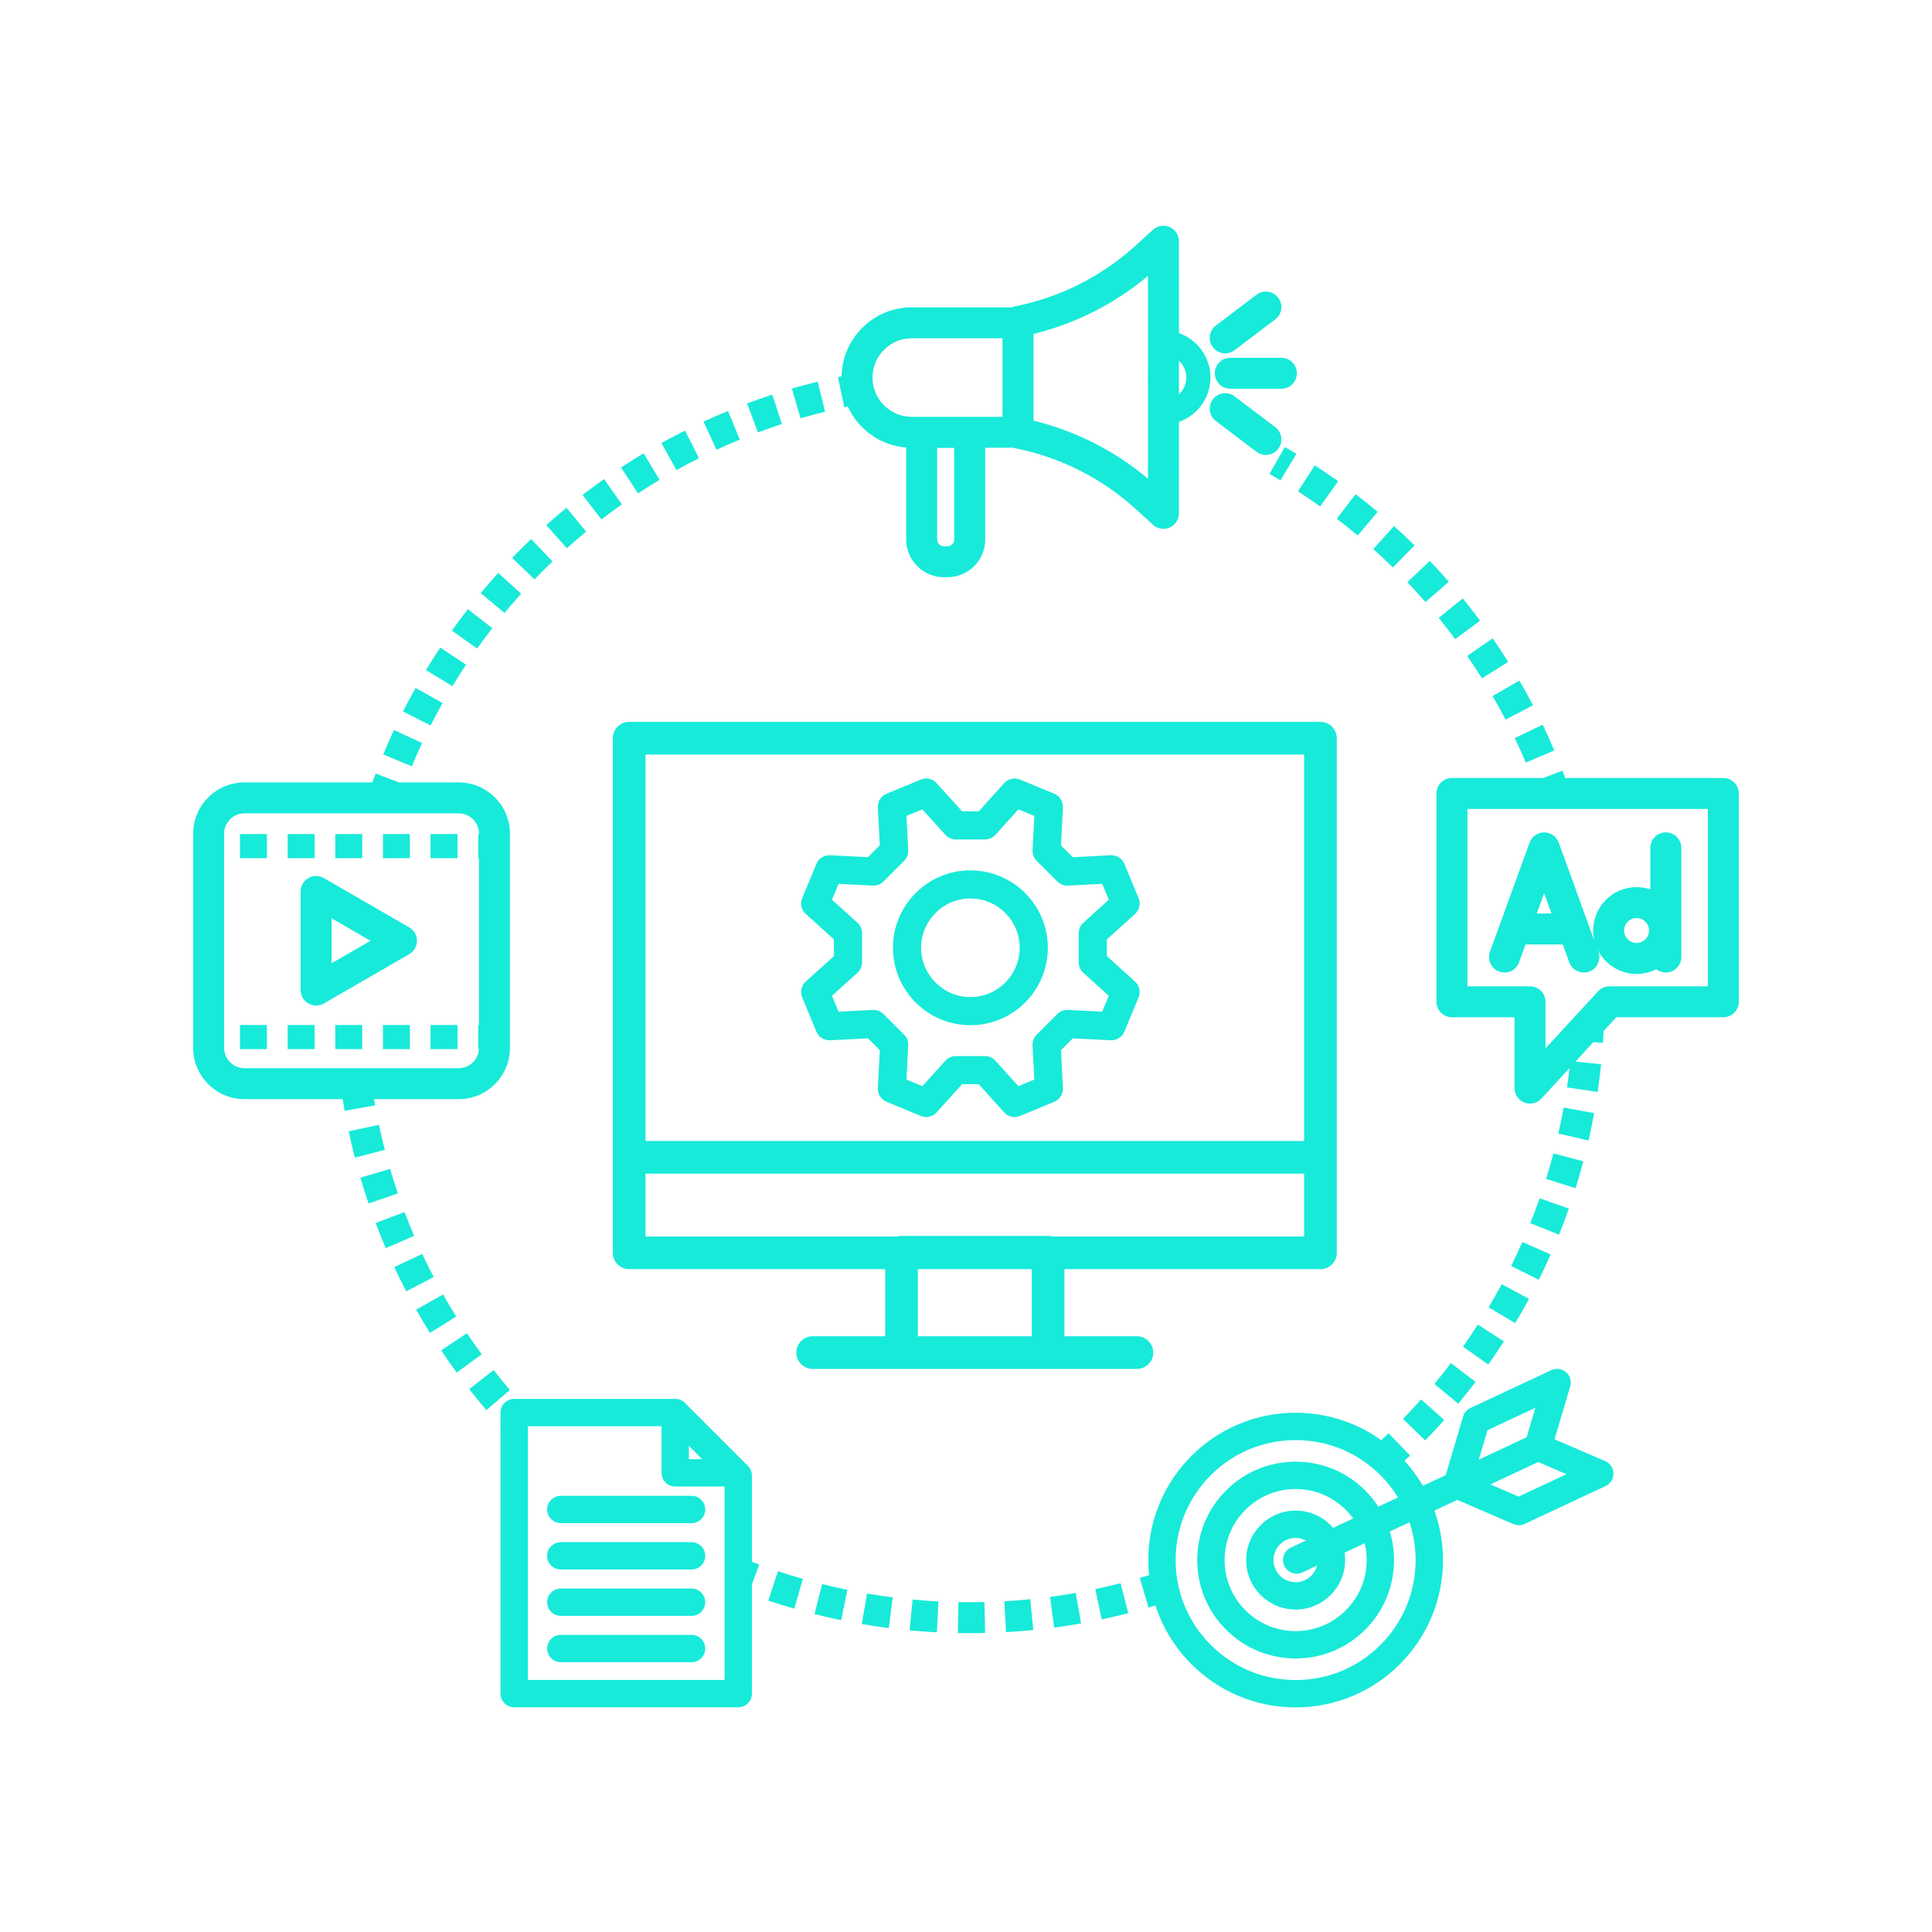 <svg xmlns="http://www.w3.org/2000/svg" xmlns:xlink="http://www.w3.org/1999/xlink" width="500" zoomAndPan="magnify" viewBox="0 0 375 375" height="500" preserveAspectRatio="xMidYMid meet" version="1.0"><defs><clipPath id="a6e822e031"><path d="M 278 149 L 337.5 149 L 337.5 215 L 278 215 Z M 278 149 " clip-rule="nonzero"/></clipPath><clipPath id="5d96f8b5d8"><path d="M 221 265 L 314 265 L 314 331.586 L 221 331.586 Z M 221 265 " clip-rule="nonzero"/></clipPath><clipPath id="9f1650cd82"><path d="M 162 43.586 L 235 43.586 L 235 113 L 162 113 Z M 162 43.586 " clip-rule="nonzero"/></clipPath><clipPath id="7ab97983f6"><path d="M 37.5 150 L 99 150 L 99 216 L 37.5 216 Z M 37.5 150 " clip-rule="nonzero"/></clipPath><clipPath id="bc3f4f1c01"><path d="M 97 271 L 148 271 L 148 331.586 L 97 331.586 Z M 97 271 " clip-rule="nonzero"/></clipPath></defs><path fill="#17ead9" d="M 235.801 72.453 C 235.801 74.109 237.145 75.457 238.805 75.457 L 248.715 75.457 C 250.371 75.457 251.719 74.109 251.719 72.453 C 251.719 70.793 250.371 69.449 248.715 69.449 L 238.805 69.449 C 237.145 69.449 235.801 70.793 235.801 72.453 Z M 235.801 72.453 " fill-opacity="1" fill-rule="nonzero"/><path fill="#17ead9" d="M 237.812 68.586 C 238.445 68.586 239.082 68.387 239.625 67.977 L 247.523 61.992 C 248.844 60.992 249.105 59.105 248.102 57.785 C 247.102 56.461 245.219 56.203 243.895 57.203 L 235.996 63.188 C 234.676 64.191 234.414 66.074 235.418 67.395 C 236.008 68.176 236.906 68.586 237.812 68.586 Z M 237.812 68.586 " fill-opacity="1" fill-rule="nonzero"/><path fill="#17ead9" d="M 247.523 82.91 L 239.625 76.926 C 238.305 75.926 236.418 76.184 235.418 77.508 C 234.414 78.828 234.676 80.715 235.996 81.715 L 243.895 87.699 C 244.438 88.109 245.074 88.309 245.707 88.309 C 246.613 88.309 247.512 87.898 248.105 87.121 C 249.105 85.797 248.844 83.914 247.523 82.91 Z M 247.523 82.91 " fill-opacity="1" fill-rule="nonzero"/><g clip-path="url(#a6e822e031)"><path fill="#17ead9" d="M 334.492 151.008 L 303.812 151.008 C 303.633 150.531 303.453 150.051 303.273 149.578 L 299.547 151.008 L 281.828 151.008 C 280.168 151.008 278.824 152.352 278.824 154.012 L 278.824 194.445 C 278.824 196.105 280.168 197.449 281.828 197.449 L 293.969 197.449 L 293.969 211.203 C 293.969 212.438 294.73 213.551 295.883 214 C 296.238 214.137 296.609 214.207 296.973 214.207 C 297.797 214.207 298.605 213.867 299.184 213.234 L 304.652 207.297 C 304.504 208.555 304.34 209.816 304.156 211.066 L 310.098 211.945 C 310.363 210.168 310.59 208.359 310.773 206.566 L 305.793 206.055 L 309.258 202.285 L 311.133 202.414 C 311.184 201.648 311.23 200.871 311.27 200.102 L 313.707 197.449 L 334.492 197.449 C 336.148 197.449 337.496 196.105 337.496 194.445 L 337.496 154.012 C 337.496 152.352 336.148 151.008 334.492 151.008 Z M 331.488 191.445 L 312.391 191.445 C 311.551 191.445 310.75 191.797 310.18 192.414 L 299.977 203.5 L 299.977 194.445 C 299.977 192.789 298.633 191.445 296.973 191.445 L 284.832 191.445 L 284.832 157.016 L 331.488 157.016 Z M 331.488 191.445 " fill-opacity="1" fill-rule="nonzero"/></g><path fill="#17ead9" d="M 290.996 188.586 C 292.555 189.152 294.277 188.348 294.844 186.789 L 296.105 183.316 L 303.332 183.316 L 304.594 186.789 C 305.039 188.012 306.191 188.77 307.418 188.77 C 307.758 188.77 308.105 188.711 308.441 188.586 C 310.004 188.02 310.809 186.297 310.242 184.738 L 310.07 184.27 C 311.434 187.09 314.324 189.039 317.66 189.039 C 319.035 189.039 320.332 188.707 321.477 188.125 C 321.988 188.527 322.633 188.77 323.336 188.77 C 324.992 188.77 326.34 187.422 326.34 185.766 L 326.34 164.566 C 326.34 162.91 324.992 161.562 323.336 161.562 C 321.676 161.562 320.332 162.91 320.332 164.566 L 320.332 172.625 C 319.492 172.344 318.594 172.188 317.66 172.188 C 313.016 172.188 309.234 175.969 309.234 180.613 C 309.234 181.324 309.324 182.012 309.492 182.672 L 302.543 163.543 C 302.113 162.355 300.984 161.562 299.719 161.562 C 298.457 161.562 297.328 162.355 296.895 163.543 L 289.199 184.738 C 288.629 186.297 289.438 188.02 290.996 188.586 Z M 317.66 178.195 C 318.992 178.195 320.078 179.281 320.078 180.613 C 320.078 181.945 318.992 183.031 317.66 183.031 C 316.328 183.031 315.242 181.945 315.242 180.613 C 315.242 179.281 316.328 178.195 317.66 178.195 Z M 299.719 173.367 L 301.152 177.309 L 298.289 177.309 Z M 299.719 173.367 " fill-opacity="1" fill-rule="nonzero"/><path fill="#17ead9" d="M 79.43 180.004 L 62.859 170.434 C 61.93 169.898 60.781 169.898 59.855 170.434 C 58.926 170.969 58.352 171.961 58.352 173.035 L 58.352 192.172 C 58.352 193.246 58.926 194.234 59.855 194.773 C 60.32 195.039 60.836 195.176 61.355 195.176 C 61.875 195.176 62.395 195.039 62.859 194.773 L 79.43 185.203 C 80.359 184.668 80.934 183.676 80.934 182.602 C 80.934 181.531 80.359 180.539 79.43 180.004 Z M 64.359 186.969 L 64.359 178.238 L 71.922 182.605 Z M 64.359 186.969 " fill-opacity="1" fill-rule="nonzero"/><path fill="#17ead9" d="M 83.574 161.895 L 88.801 161.895 L 88.801 166.574 L 83.574 166.574 Z M 83.574 161.895 " fill-opacity="1" fill-rule="nonzero"/><path fill="#17ead9" d="M 46.586 161.895 L 51.812 161.895 L 51.812 166.574 L 46.586 166.574 Z M 46.586 161.895 " fill-opacity="1" fill-rule="nonzero"/><path fill="#17ead9" d="M 55.832 161.895 L 61.059 161.895 L 61.059 166.574 L 55.832 166.574 Z M 55.832 161.895 " fill-opacity="1" fill-rule="nonzero"/><path fill="#17ead9" d="M 74.328 161.895 L 79.555 161.895 L 79.555 166.574 L 74.328 166.574 Z M 74.328 161.895 " fill-opacity="1" fill-rule="nonzero"/><path fill="#17ead9" d="M 65.078 161.895 L 70.305 161.895 L 70.305 166.574 L 65.078 166.574 Z M 65.078 161.895 " fill-opacity="1" fill-rule="nonzero"/><path fill="#17ead9" d="M 65.078 198.953 L 70.305 198.953 L 70.305 203.637 L 65.078 203.637 Z M 65.078 198.953 " fill-opacity="1" fill-rule="nonzero"/><path fill="#17ead9" d="M 83.574 198.953 L 88.801 198.953 L 88.801 203.637 L 83.574 203.637 Z M 83.574 198.953 " fill-opacity="1" fill-rule="nonzero"/><path fill="#17ead9" d="M 55.832 198.953 L 61.059 198.953 L 61.059 203.637 L 55.832 203.637 Z M 55.832 198.953 " fill-opacity="1" fill-rule="nonzero"/><path fill="#17ead9" d="M 74.328 198.953 L 79.555 198.953 L 79.555 203.637 L 74.328 203.637 Z M 74.328 198.953 " fill-opacity="1" fill-rule="nonzero"/><path fill="#17ead9" d="M 46.586 198.953 L 51.812 198.953 L 51.812 203.637 L 46.586 203.637 Z M 46.586 198.953 " fill-opacity="1" fill-rule="nonzero"/><path fill="#17ead9" d="M 106.203 292.988 C 106.203 294.453 107.391 295.641 108.855 295.641 L 134.234 295.641 C 135.699 295.641 136.887 294.453 136.887 292.988 C 136.887 291.523 135.699 290.336 134.234 290.336 L 108.855 290.336 C 107.391 290.336 106.203 291.523 106.203 292.988 Z M 106.203 292.988 " fill-opacity="1" fill-rule="nonzero"/><path fill="#17ead9" d="M 134.234 299.332 L 108.855 299.332 C 107.391 299.332 106.203 300.52 106.203 301.988 C 106.203 303.453 107.391 304.641 108.855 304.641 L 134.234 304.641 C 135.699 304.641 136.887 303.453 136.887 301.988 C 136.887 300.52 135.699 299.332 134.234 299.332 Z M 134.234 299.332 " fill-opacity="1" fill-rule="nonzero"/><path fill="#17ead9" d="M 134.234 308.332 L 108.855 308.332 C 107.391 308.332 106.203 309.52 106.203 310.984 C 106.203 312.449 107.391 313.637 108.855 313.637 L 134.234 313.637 C 135.699 313.637 136.887 312.449 136.887 310.984 C 136.887 309.52 135.699 308.332 134.234 308.332 Z M 134.234 308.332 " fill-opacity="1" fill-rule="nonzero"/><path fill="#17ead9" d="M 134.234 317.328 L 108.855 317.328 C 107.391 317.328 106.203 318.516 106.203 319.98 C 106.203 321.445 107.391 322.633 108.855 322.633 L 134.234 322.633 C 135.699 322.633 136.887 321.445 136.887 319.98 C 136.887 318.516 135.699 317.328 134.234 317.328 Z M 134.234 317.328 " fill-opacity="1" fill-rule="nonzero"/><g clip-path="url(#5d96f8b5d8)"><path fill="#17ead9" d="M 311.566 283.605 L 301.734 279.367 L 304.777 269.102 C 305.074 268.098 304.758 267.016 303.965 266.336 C 303.172 265.652 302.055 265.5 301.109 265.945 L 285.402 273.297 C 284.715 273.617 284.199 274.219 283.984 274.945 L 280.609 286.324 L 276.184 288.398 C 275.172 286.664 273.977 285.039 272.613 283.547 C 272.973 283.207 273.332 282.863 273.688 282.523 L 269.52 278.195 C 269.055 278.645 268.578 279.094 268.102 279.539 C 266.398 278.316 264.562 277.285 262.613 276.461 C 259.086 274.969 255.34 274.215 251.48 274.215 C 247.621 274.215 243.875 274.969 240.348 276.461 C 236.945 277.902 233.887 279.965 231.262 282.59 C 228.637 285.215 226.574 288.273 225.133 291.676 C 223.641 295.203 222.887 298.949 222.887 302.809 C 222.887 303.789 222.934 304.762 223.031 305.727 C 222.434 305.914 221.832 306.098 221.234 306.27 L 222.926 312.035 C 223.371 311.906 223.82 311.77 224.273 311.633 C 224.523 312.41 224.812 313.18 225.133 313.941 C 226.574 317.348 228.637 320.402 231.262 323.027 C 233.887 325.652 236.945 327.715 240.348 329.156 C 243.875 330.648 247.621 331.406 251.48 331.406 C 255.34 331.406 259.086 330.648 262.613 329.156 C 266.016 327.715 269.074 325.652 271.699 323.027 C 274.324 320.402 276.387 317.348 277.828 313.941 C 279.32 310.414 280.078 306.668 280.078 302.809 C 280.078 299.504 279.52 296.277 278.422 293.207 L 282.859 291.129 L 293.758 295.828 C 294.094 295.973 294.453 296.043 294.809 296.043 C 295.195 296.043 295.578 295.961 295.934 295.793 L 311.641 288.441 C 312.586 288 313.188 287.043 313.168 285.996 C 313.152 284.953 312.527 284.016 311.566 283.605 Z M 267.949 319.277 C 263.551 323.676 257.703 326.098 251.48 326.098 C 245.258 326.098 239.41 323.676 235.012 319.277 C 230.613 314.879 228.191 309.031 228.191 302.809 C 228.191 296.586 230.613 290.738 235.012 286.34 C 239.41 281.941 245.258 279.52 251.48 279.52 C 257.703 279.52 263.551 281.941 267.949 286.34 C 269.266 287.656 270.406 289.105 271.355 290.656 L 267.531 292.445 C 266.801 291.324 265.953 290.273 264.984 289.305 C 261.379 285.695 256.582 283.711 251.48 283.711 C 246.379 283.711 241.582 285.695 237.977 289.305 C 234.367 292.91 232.383 297.707 232.383 302.809 C 232.383 307.91 234.367 312.707 237.977 316.312 C 241.582 319.922 246.379 321.906 251.48 321.906 C 256.582 321.906 261.379 319.922 264.984 316.312 C 268.594 312.707 270.578 307.91 270.578 302.809 C 270.578 300.898 270.301 299.035 269.766 297.258 L 273.594 295.465 C 274.367 297.805 274.77 300.273 274.77 302.809 C 274.77 309.031 272.348 314.879 267.949 319.277 Z M 249.281 303.918 C 249.73 304.883 250.688 305.449 251.684 305.449 C 252.062 305.449 252.445 305.367 252.809 305.195 L 255.645 303.867 C 255.172 305.727 253.484 307.105 251.48 307.105 C 249.109 307.105 247.184 305.18 247.184 302.809 C 247.184 300.441 249.109 298.512 251.48 298.512 C 252.207 298.512 252.895 298.695 253.496 299.016 L 250.559 300.391 C 249.23 301.012 248.66 302.594 249.281 303.918 Z M 251.48 293.207 C 246.184 293.207 241.879 297.516 241.879 302.809 C 241.879 308.105 246.184 312.414 251.48 312.414 C 256.773 312.414 261.082 308.105 261.082 302.809 C 261.082 302.32 261.047 301.844 260.977 301.375 L 264.883 299.543 C 265.137 300.59 265.273 301.684 265.273 302.809 C 265.273 310.414 259.086 316.602 251.48 316.602 C 243.875 316.602 237.688 310.414 237.688 302.809 C 237.688 295.203 243.875 289.016 251.48 289.016 C 256.07 289.016 260.145 291.27 262.652 294.73 L 258.762 296.555 C 256.996 294.504 254.387 293.207 251.48 293.207 Z M 288.73 277.594 L 298.016 273.25 L 296.32 278.973 L 287.035 283.316 Z M 294.766 290.484 L 289.285 288.121 L 298.566 283.777 L 304.047 286.141 Z M 294.766 290.484 " fill-opacity="1" fill-rule="nonzero"/></g><path fill="#17ead9" d="M 223.848 262.539 C 223.848 260.789 222.43 259.371 220.68 259.371 L 206.602 259.371 L 206.602 246.344 L 256.301 246.344 C 258.047 246.344 259.469 244.926 259.469 243.176 L 259.469 143.285 C 259.469 141.535 258.047 140.117 256.301 140.117 L 122.121 140.117 C 120.371 140.117 118.953 141.535 118.953 143.285 L 118.953 243.176 C 118.953 244.926 120.371 246.344 122.121 246.344 L 171.82 246.344 L 171.82 259.371 L 157.742 259.371 C 155.992 259.371 154.574 260.789 154.574 262.539 C 154.574 264.289 155.992 265.707 157.742 265.707 L 220.68 265.707 C 222.43 265.707 223.848 264.289 223.848 262.539 Z M 125.289 146.453 L 253.133 146.453 L 253.133 221.473 L 125.289 221.473 Z M 200.266 259.371 L 178.156 259.371 L 178.156 246.344 L 200.266 246.344 Z M 203.434 239.887 L 174.988 239.887 C 174.684 239.887 174.391 239.93 174.113 240.008 L 125.289 240.008 L 125.289 227.805 L 253.133 227.805 L 253.133 240.008 L 204.309 240.008 C 204.031 239.93 203.738 239.887 203.434 239.887 Z M 203.434 239.887 " fill-opacity="1" fill-rule="nonzero"/><path fill="#17ead9" d="M 90.457 129.016 L 85.453 125.691 C 84.5 127.125 83.566 128.598 82.676 130.07 L 87.816 133.18 C 88.664 131.781 89.555 130.379 90.457 129.016 Z M 90.457 129.016 " fill-opacity="1" fill-rule="nonzero"/><path fill="#17ead9" d="M 107.242 108.977 L 103.094 104.633 C 101.848 105.82 100.613 107.051 99.418 108.293 L 103.746 112.457 C 104.883 111.281 106.059 110.109 107.242 108.977 Z M 107.242 108.977 " fill-opacity="1" fill-rule="nonzero"/><path fill="#17ead9" d="M 113.77 103.188 L 109.953 98.551 C 108.625 99.641 107.301 100.777 106.02 101.926 L 110.027 106.402 C 111.25 105.309 112.508 104.227 113.77 103.188 Z M 113.77 103.188 " fill-opacity="1" fill-rule="nonzero"/><path fill="#17ead9" d="M 81.918 144.23 L 76.473 141.688 C 75.746 143.25 75.039 144.848 74.379 146.434 L 79.926 148.742 C 80.555 147.234 81.223 145.715 81.918 144.23 Z M 81.918 144.23 " fill-opacity="1" fill-rule="nonzero"/><path fill="#17ead9" d="M 101.16 115.234 L 96.699 111.207 C 95.547 112.484 94.402 113.805 93.305 115.129 L 97.93 118.965 C 98.973 117.707 100.062 116.449 101.16 115.234 Z M 101.16 115.234 " fill-opacity="1" fill-rule="nonzero"/><path fill="#17ead9" d="M 85.902 136.461 L 80.664 133.52 C 79.824 135.023 79 136.562 78.223 138.098 L 83.578 140.816 C 84.32 139.355 85.102 137.891 85.902 136.461 Z M 85.902 136.461 " fill-opacity="1" fill-rule="nonzero"/><path fill="#17ead9" d="M 143.59 85.32 L 141.305 79.766 C 139.715 80.418 138.117 81.117 136.555 81.84 L 139.074 87.293 C 140.559 86.605 142.078 85.941 143.59 85.32 Z M 143.59 85.32 " fill-opacity="1" fill-rule="nonzero"/><path fill="#17ead9" d="M 160.145 79.914 L 158.711 74.078 C 157.043 74.488 155.359 74.941 153.707 75.422 L 155.387 81.188 C 156.953 80.734 158.555 80.305 160.145 79.914 Z M 160.145 79.914 " fill-opacity="1" fill-rule="nonzero"/><path fill="#17ead9" d="M 135.66 88.938 L 132.965 83.57 C 131.426 84.344 129.887 85.156 128.383 85.992 L 131.305 91.242 C 132.73 90.449 134.199 89.672 135.66 88.938 Z M 135.66 88.938 " fill-opacity="1" fill-rule="nonzero"/><path fill="#17ead9" d="M 95.551 121.926 L 90.809 118.242 C 89.75 119.602 88.711 121 87.715 122.402 L 92.609 125.887 C 93.559 124.551 94.547 123.219 95.551 121.926 Z M 95.551 121.926 " fill-opacity="1" fill-rule="nonzero"/><path fill="#17ead9" d="M 151.766 82.305 L 149.902 76.598 C 148.266 77.129 146.621 77.707 145.012 78.309 L 147.117 83.934 C 148.648 83.363 150.211 82.812 151.766 82.305 Z M 151.766 82.305 " fill-opacity="1" fill-rule="nonzero"/><path fill="#17ead9" d="M 120.711 97.898 L 117.246 92.988 C 115.844 93.98 114.438 95.016 113.074 96.066 L 116.738 100.824 C 118.035 99.828 119.371 98.844 120.711 97.898 Z M 120.711 97.898 " fill-opacity="1" fill-rule="nonzero"/><path fill="#17ead9" d="M 128.02 93.141 L 124.93 87.988 C 123.453 88.871 121.977 89.797 120.543 90.746 L 123.844 95.762 C 125.211 94.863 126.613 93.98 128.02 93.141 Z M 128.02 93.141 " fill-opacity="1" fill-rule="nonzero"/><g clip-path="url(#9f1650cd82)"><path fill="#17ead9" d="M 164.566 78.918 C 166.574 83.32 170.852 86.477 175.895 86.871 L 175.895 104.723 C 175.895 108.754 179.176 112.035 183.207 112.035 L 183.918 112.035 C 187.949 112.035 191.23 108.754 191.23 104.723 L 191.23 86.914 L 196.676 86.914 C 196.785 86.949 196.895 86.98 197.008 87.004 C 205.695 88.707 213.75 92.75 220.309 98.691 L 223.805 101.863 C 224.367 102.375 225.09 102.641 225.82 102.641 C 226.234 102.641 226.648 102.559 227.039 102.383 C 228.125 101.902 228.824 100.828 228.824 99.637 L 228.832 81.895 C 232.387 80.645 234.945 77.254 234.945 73.273 C 234.945 69.293 232.387 65.902 228.832 64.652 L 228.824 46.82 C 228.824 45.633 228.125 44.555 227.039 44.074 C 225.953 43.594 224.684 43.797 223.805 44.594 L 220.309 47.766 C 213.75 53.707 205.695 57.75 197.008 59.457 C 196.789 59.5 196.578 59.566 196.379 59.652 L 176.98 59.652 C 169.547 59.652 163.484 65.633 163.352 73.035 C 163.113 73.086 162.875 73.133 162.641 73.184 L 163.879 79.062 C 164.109 79.012 164.336 78.965 164.566 78.918 Z M 228.812 72.84 C 228.828 72.719 228.836 72.598 228.836 72.473 L 228.832 70.004 C 229.711 70.82 230.262 71.984 230.262 73.273 C 230.262 74.562 229.711 75.727 228.832 76.543 L 228.832 73.984 C 228.832 73.863 228.824 73.742 228.812 73.621 Z M 200.605 73.984 L 200.605 64.812 C 208.777 62.816 216.379 58.961 222.82 53.547 L 222.824 72.109 C 222.812 72.227 222.805 72.352 222.805 72.477 L 222.805 73.984 C 222.805 74.109 222.812 74.23 222.824 74.352 L 222.82 92.914 C 216.379 87.496 208.777 83.641 200.605 81.645 Z M 185.223 104.723 C 185.223 105.441 184.637 106.027 183.918 106.027 L 183.207 106.027 C 182.488 106.027 181.902 105.441 181.902 104.723 L 181.902 86.938 L 185.223 86.938 Z M 176.977 65.66 L 194.582 65.66 L 194.582 72.473 C 194.582 72.57 194.59 72.66 194.598 72.754 L 194.598 73.707 C 194.586 73.797 194.582 73.891 194.582 73.984 L 194.582 80.91 L 176.977 80.91 C 172.773 80.91 169.355 77.488 169.355 73.285 C 169.355 69.082 172.773 65.66 176.977 65.66 Z M 176.977 65.66 " fill-opacity="1" fill-rule="nonzero"/></g><path fill="#17ead9" d="M 73.547 218.332 L 67.672 219.582 C 68.035 221.289 68.441 223.008 68.875 224.691 L 74.691 223.188 C 74.277 221.586 73.895 219.949 73.547 218.332 Z M 73.547 218.332 " fill-opacity="1" fill-rule="nonzero"/><path fill="#17ead9" d="M 81.965 243.395 L 76.523 245.941 C 77.262 247.52 78.043 249.105 78.848 250.648 L 84.176 247.871 C 83.41 246.402 82.664 244.898 81.965 243.395 Z M 81.965 243.395 " fill-opacity="1" fill-rule="nonzero"/><path fill="#17ead9" d="M 75.715 226.891 L 69.953 228.586 C 70.441 230.258 70.977 231.941 71.539 233.59 L 77.227 231.648 C 76.691 230.082 76.184 228.48 75.715 226.891 Z M 75.715 226.891 " fill-opacity="1" fill-rule="nonzero"/><path fill="#17ead9" d="M 78.527 235.262 L 72.906 237.387 C 73.523 239.016 74.184 240.656 74.871 242.258 L 80.395 239.891 C 79.738 238.367 79.113 236.809 78.527 235.262 Z M 78.527 235.262 " fill-opacity="1" fill-rule="nonzero"/><path fill="#17ead9" d="M 90.633 258.773 L 85.637 262.109 C 86.605 263.559 87.613 265.008 88.645 266.414 L 93.492 262.867 C 92.516 261.527 91.551 260.152 90.633 258.773 Z M 90.633 258.773 " fill-opacity="1" fill-rule="nonzero"/><path fill="#17ead9" d="M 95.809 265.93 L 91.078 269.633 C 92.152 271.004 93.27 272.371 94.398 273.699 L 98.969 269.797 C 97.895 268.539 96.832 267.238 95.809 265.93 Z M 95.809 265.93 " fill-opacity="1" fill-rule="nonzero"/><path fill="#17ead9" d="M 86.008 251.25 L 80.773 254.199 C 81.629 255.715 82.527 257.234 83.449 258.715 L 88.551 255.543 C 87.676 254.137 86.82 252.691 86.008 251.25 Z M 86.008 251.25 " fill-opacity="1" fill-rule="nonzero"/><g clip-path="url(#7ab97983f6)"><path fill="#17ead9" d="M 72.598 213.344 L 89.027 213.344 C 94.516 213.344 98.977 208.879 98.977 203.395 L 98.977 161.812 C 98.977 156.328 94.516 151.863 89.027 151.863 L 77.445 151.863 L 72.906 150.145 C 72.688 150.711 72.477 151.289 72.27 151.863 L 47.449 151.863 C 41.961 151.863 37.496 156.328 37.496 161.812 L 37.496 203.395 C 37.496 208.879 41.961 213.344 47.449 213.344 L 66.512 213.344 C 66.629 214.102 66.758 214.859 66.895 215.609 L 72.809 214.551 C 72.734 214.152 72.664 213.75 72.598 213.344 Z M 47.449 207.336 C 45.273 207.336 43.504 205.566 43.504 203.395 L 43.504 161.812 C 43.504 159.641 45.273 157.871 47.449 157.871 L 89.027 157.871 C 91.203 157.871 92.973 159.641 92.973 161.812 L 92.973 161.895 L 92.82 161.895 L 92.82 166.574 L 92.973 166.574 L 92.973 198.953 L 92.82 198.953 L 92.82 203.633 L 92.961 203.633 C 92.836 205.695 91.121 207.336 89.027 207.336 Z M 47.449 207.336 " fill-opacity="1" fill-rule="nonzero"/></g><path fill="#17ead9" d="M 188.195 310.992 C 187.477 310.992 186.746 310.984 186.027 310.973 L 185.918 316.977 C 186.672 316.992 187.438 317 188.195 317 C 189.199 317 190.215 316.984 191.215 316.961 L 191.07 310.957 C 190.117 310.98 189.152 310.992 188.195 310.992 Z M 188.195 310.992 " fill-opacity="1" fill-rule="nonzero"/><path fill="#17ead9" d="M 212.598 308.449 L 213.84 314.324 C 215.559 313.961 217.293 313.555 218.996 313.117 L 217.5 307.301 C 215.879 307.715 214.23 308.102 212.598 308.449 Z M 212.598 308.449 " fill-opacity="1" fill-rule="nonzero"/><path fill="#17ead9" d="M 203.816 309.961 L 204.609 315.914 C 206.352 315.684 208.109 315.41 209.84 315.102 L 208.793 309.188 C 207.148 309.48 205.473 309.738 203.816 309.961 Z M 203.816 309.961 " fill-opacity="1" fill-rule="nonzero"/><path fill="#17ead9" d="M 167.277 315.23 C 169.008 315.527 170.77 315.789 172.516 316.012 L 173.273 310.051 C 171.613 309.84 169.938 309.59 168.289 309.309 Z M 167.277 315.23 " fill-opacity="1" fill-rule="nonzero"/><path fill="#17ead9" d="M 176.566 316.457 C 178.316 316.621 180.09 316.75 181.848 316.836 L 182.152 310.836 C 180.48 310.754 178.789 310.629 177.129 310.473 Z M 176.566 316.457 " fill-opacity="1" fill-rule="nonzero"/><path fill="#17ead9" d="M 158.109 313.297 C 159.812 313.727 161.551 314.121 163.273 314.477 L 164.48 308.59 C 162.844 308.254 161.191 307.879 159.57 307.469 Z M 158.109 313.297 " fill-opacity="1" fill-rule="nonzero"/><path fill="#17ead9" d="M 194.941 310.801 L 195.281 316.797 C 197.039 316.699 198.812 316.559 200.562 316.387 L 199.965 310.406 C 198.305 310.574 196.613 310.707 194.941 310.801 Z M 194.941 310.801 " fill-opacity="1" fill-rule="nonzero"/><path fill="#17ead9" d="M 149.113 310.672 C 150.781 311.227 152.484 311.758 154.172 312.242 L 155.828 306.465 C 154.223 306.004 152.602 305.504 151.016 304.973 Z M 149.113 310.672 " fill-opacity="1" fill-rule="nonzero"/><g clip-path="url(#bc3f4f1c01)"><path fill="#17ead9" d="M 145.945 286.41 C 145.945 285.707 145.664 285.031 145.168 284.535 L 132.938 272.305 C 132.895 272.266 132.855 272.227 132.812 272.191 C 132.801 272.18 132.789 272.172 132.781 272.16 C 132.738 272.125 132.699 272.094 132.656 272.062 C 132.652 272.059 132.645 272.055 132.641 272.051 C 132.594 272.016 132.547 271.984 132.5 271.953 C 132.488 271.945 132.473 271.938 132.461 271.926 C 132.418 271.898 132.371 271.875 132.328 271.852 C 132.32 271.848 132.316 271.844 132.312 271.84 C 132.262 271.812 132.211 271.789 132.16 271.766 C 132.145 271.762 132.133 271.754 132.117 271.746 C 132.066 271.727 132.02 271.707 131.969 271.688 C 131.965 271.688 131.961 271.684 131.957 271.684 C 131.906 271.664 131.852 271.648 131.797 271.633 C 131.781 271.629 131.77 271.625 131.754 271.621 C 131.703 271.605 131.652 271.594 131.598 271.582 C 131.594 271.582 131.59 271.578 131.586 271.578 C 131.531 271.566 131.473 271.559 131.418 271.551 C 131.402 271.547 131.387 271.547 131.375 271.547 C 131.324 271.539 131.273 271.535 131.227 271.531 C 131.215 271.531 131.207 271.531 131.199 271.531 C 131.152 271.527 131.109 271.527 131.062 271.527 L 99.797 271.527 C 98.332 271.527 97.145 272.715 97.145 274.18 L 97.145 276.656 L 97.07 276.727 C 97.094 276.754 97.121 276.781 97.145 276.809 L 97.145 328.727 C 97.145 330.195 98.332 331.383 99.797 331.383 L 143.293 331.383 C 144.758 331.383 145.945 330.195 145.945 328.727 L 145.945 307.508 L 147.363 303.684 C 146.895 303.508 146.418 303.328 145.945 303.145 Z M 133.711 280.629 L 136.285 283.227 L 133.711 283.227 Z M 140.637 326.078 L 102.453 326.078 L 102.453 276.832 L 128.406 276.832 L 128.406 285.879 C 128.406 287.344 129.594 288.531 131.062 288.531 L 140.641 288.531 L 140.641 326.078 Z M 140.637 326.078 " fill-opacity="1" fill-rule="nonzero"/></g><path fill="#17ead9" d="M 297.027 237.414 L 302.602 239.652 C 303.273 237.984 303.914 236.277 304.512 234.582 L 298.84 232.59 C 298.277 234.203 297.664 235.828 297.027 237.414 Z M 297.027 237.414 " fill-opacity="1" fill-rule="nonzero"/><path fill="#17ead9" d="M 288.941 253.742 L 294.098 256.82 C 295.02 255.273 295.922 253.688 296.77 252.105 L 291.48 249.258 C 290.672 250.762 289.816 252.27 288.941 253.742 Z M 288.941 253.742 " fill-opacity="1" fill-rule="nonzero"/><path fill="#17ead9" d="M 293.305 245.734 L 298.688 248.402 C 299.484 246.789 300.258 245.141 300.984 243.496 L 295.488 241.07 C 294.797 242.633 294.062 244.203 293.305 245.734 Z M 293.305 245.734 " fill-opacity="1" fill-rule="nonzero"/><path fill="#17ead9" d="M 300.09 228.828 L 305.824 230.621 C 306.359 228.906 306.867 227.152 307.328 225.414 L 301.52 223.875 C 301.082 225.531 300.602 227.195 300.09 228.828 Z M 300.09 228.828 " fill-opacity="1" fill-rule="nonzero"/><path fill="#17ead9" d="M 309.418 216.059 L 303.508 214.98 C 303.203 216.664 302.852 218.359 302.473 220.027 L 308.328 221.367 C 308.727 219.613 309.094 217.828 309.418 216.059 Z M 309.418 216.059 " fill-opacity="1" fill-rule="nonzero"/><path fill="#17ead9" d="M 283.969 261.383 L 288.871 264.855 C 289.91 263.387 290.93 261.875 291.902 260.363 L 286.852 257.113 C 285.926 258.551 284.953 259.988 283.969 261.383 Z M 283.969 261.383 " fill-opacity="1" fill-rule="nonzero"/><path fill="#17ead9" d="M 278.418 268.617 L 283.039 272.457 C 284.188 271.074 285.32 269.645 286.406 268.215 L 281.621 264.582 C 280.59 265.945 279.512 267.301 278.418 268.617 Z M 278.418 268.617 " fill-opacity="1" fill-rule="nonzero"/><path fill="#17ead9" d="M 272.324 275.402 L 276.633 279.586 C 277.887 278.297 279.125 276.961 280.32 275.617 L 275.832 271.625 C 274.695 272.902 273.516 274.176 272.324 275.402 Z M 272.324 275.402 " fill-opacity="1" fill-rule="nonzero"/><path fill="#17ead9" d="M 251.633 88.09 C 250.891 87.645 250.137 87.199 249.391 86.773 L 246.402 91.984 C 247.113 92.391 247.832 92.812 248.535 93.238 Z M 251.633 88.09 " fill-opacity="1" fill-rule="nonzero"/><path fill="#17ead9" d="M 287.648 131.668 L 292.738 128.484 C 291.773 126.941 290.762 125.402 289.73 123.902 L 284.785 127.312 C 285.766 128.738 286.73 130.203 287.648 131.668 Z M 287.648 131.668 " fill-opacity="1" fill-rule="nonzero"/><path fill="#17ead9" d="M 292.227 139.672 L 297.555 136.895 C 296.715 135.285 295.828 133.668 294.914 132.094 L 289.715 135.105 C 290.582 136.602 291.426 138.137 292.227 139.672 Z M 292.227 139.672 " fill-opacity="1" fill-rule="nonzero"/><path fill="#17ead9" d="M 282.453 124.051 L 287.281 120.477 C 286.199 119.016 285.066 117.559 283.922 116.148 L 279.258 119.934 C 280.348 121.277 281.422 122.664 282.453 124.051 Z M 282.453 124.051 " fill-opacity="1" fill-rule="nonzero"/><path fill="#17ead9" d="M 296.16 148.008 L 301.688 145.66 C 300.98 143.988 300.223 142.309 299.438 140.664 L 294.016 143.258 C 294.762 144.82 295.484 146.418 296.16 148.008 Z M 296.16 148.008 " fill-opacity="1" fill-rule="nonzero"/><path fill="#17ead9" d="M 263.531 103.945 L 267.395 99.344 C 266.004 98.176 264.566 97.02 263.121 95.914 L 259.465 100.684 C 260.84 101.734 262.207 102.832 263.531 103.945 Z M 263.531 103.945 " fill-opacity="1" fill-rule="nonzero"/><path fill="#17ead9" d="M 270.359 110.148 L 274.57 105.863 C 273.273 104.59 271.93 103.324 270.578 102.109 L 266.559 106.578 C 267.848 107.734 269.125 108.934 270.359 110.148 Z M 270.359 110.148 " fill-opacity="1" fill-rule="nonzero"/><path fill="#17ead9" d="M 259.734 93.406 C 258.254 92.352 256.73 91.312 255.207 90.324 L 251.934 95.363 C 253.387 96.305 254.836 97.289 256.242 98.297 Z M 259.734 93.406 " fill-opacity="1" fill-rule="nonzero"/><path fill="#17ead9" d="M 276.676 116.863 L 281.211 112.918 C 280.016 111.547 278.777 110.184 277.523 108.867 L 273.168 113.004 C 274.363 114.262 275.543 115.559 276.676 116.863 Z M 276.676 116.863 " fill-opacity="1" fill-rule="nonzero"/><path fill="#17ead9" d="M 220.309 177.402 C 221.164 176.629 221.441 175.398 221 174.332 L 218.246 167.684 C 217.805 166.617 216.738 165.945 215.586 166.004 L 208.227 166.379 L 205.938 164.086 L 206.312 156.73 C 206.371 155.578 205.699 154.512 204.629 154.066 L 197.984 151.316 C 196.914 150.871 195.684 151.148 194.91 152.008 L 189.977 157.477 L 186.734 157.477 L 181.797 152.008 C 181.023 151.148 179.793 150.871 178.727 151.316 L 172.078 154.066 C 171.012 154.512 170.336 155.578 170.395 156.73 L 170.773 164.086 L 168.48 166.379 L 161.125 166.004 C 159.969 165.945 158.902 166.617 158.461 167.684 L 155.707 174.332 C 155.266 175.398 155.543 176.629 156.402 177.402 L 161.867 182.34 L 161.867 185.582 L 156.402 190.52 C 155.543 191.293 155.266 192.523 155.707 193.59 L 158.461 200.238 C 158.902 201.305 159.969 201.98 161.125 201.918 L 168.48 201.543 L 170.773 203.836 L 170.395 211.191 C 170.336 212.348 171.012 213.41 172.078 213.855 L 178.727 216.609 C 179.793 217.051 181.023 216.773 181.797 215.914 L 186.734 210.445 L 189.977 210.445 L 194.91 215.914 C 195.441 216.5 196.18 216.816 196.938 216.816 C 197.289 216.816 197.645 216.75 197.984 216.609 L 204.629 213.855 C 205.699 213.41 206.371 212.348 206.312 211.191 L 205.938 203.836 L 208.227 201.543 L 215.586 201.918 C 216.738 201.98 217.805 201.305 218.246 200.238 L 221 193.59 C 221.441 192.523 221.164 191.293 220.309 190.52 L 214.84 185.582 L 214.84 182.34 Z M 210.277 188.824 L 215.219 193.281 L 213.938 196.367 L 207.293 196.027 C 206.523 195.988 205.77 196.277 205.223 196.824 L 201.215 200.832 C 200.672 201.379 200.379 202.133 200.418 202.902 L 200.758 209.547 L 197.672 210.828 L 193.215 205.887 C 192.695 205.316 191.957 204.988 191.188 204.988 L 185.52 204.988 C 184.746 204.988 184.008 205.316 183.492 205.887 L 179.031 210.828 L 175.945 209.547 L 176.285 202.902 C 176.324 202.133 176.035 201.379 175.488 200.832 L 171.48 196.824 C 170.934 196.277 170.18 195.988 169.41 196.027 L 162.766 196.367 L 161.488 193.281 L 166.426 188.824 C 167 188.305 167.328 187.57 167.328 186.797 L 167.328 181.129 C 167.328 180.355 167 179.621 166.426 179.102 L 161.488 174.641 L 162.766 171.555 L 169.41 171.895 C 170.184 171.934 170.934 171.645 171.48 171.098 L 175.488 167.09 C 176.035 166.543 176.324 165.793 176.285 165.02 L 175.945 158.375 L 179.031 157.098 L 183.492 162.035 C 184.008 162.609 184.746 162.938 185.52 162.938 L 191.188 162.938 C 191.957 162.938 192.695 162.609 193.215 162.035 L 197.672 157.098 L 200.758 158.375 L 200.418 165.02 C 200.379 165.793 200.668 166.543 201.215 167.09 L 205.223 171.098 C 205.77 171.645 206.523 171.934 207.293 171.895 L 213.938 171.555 L 215.219 174.641 L 210.277 179.102 C 209.703 179.621 209.379 180.355 209.379 181.129 L 209.379 186.797 C 209.379 187.566 209.707 188.305 210.277 188.824 Z M 210.277 188.824 " fill-opacity="1" fill-rule="nonzero"/><path fill="#17ead9" d="M 188.355 168.934 C 180.066 168.934 173.324 175.676 173.324 183.961 C 173.324 192.25 180.066 198.992 188.355 198.992 C 196.641 198.992 203.383 192.25 203.383 183.961 C 203.383 175.672 196.641 168.934 188.355 168.934 Z M 188.355 193.531 C 183.078 193.531 178.785 189.238 178.785 183.961 C 178.785 178.688 183.078 174.395 188.355 174.395 C 193.629 174.395 197.922 178.684 197.922 183.961 C 197.922 189.238 193.629 193.531 188.355 193.531 Z M 188.355 193.531 " fill-opacity="1" fill-rule="nonzero"/></svg>